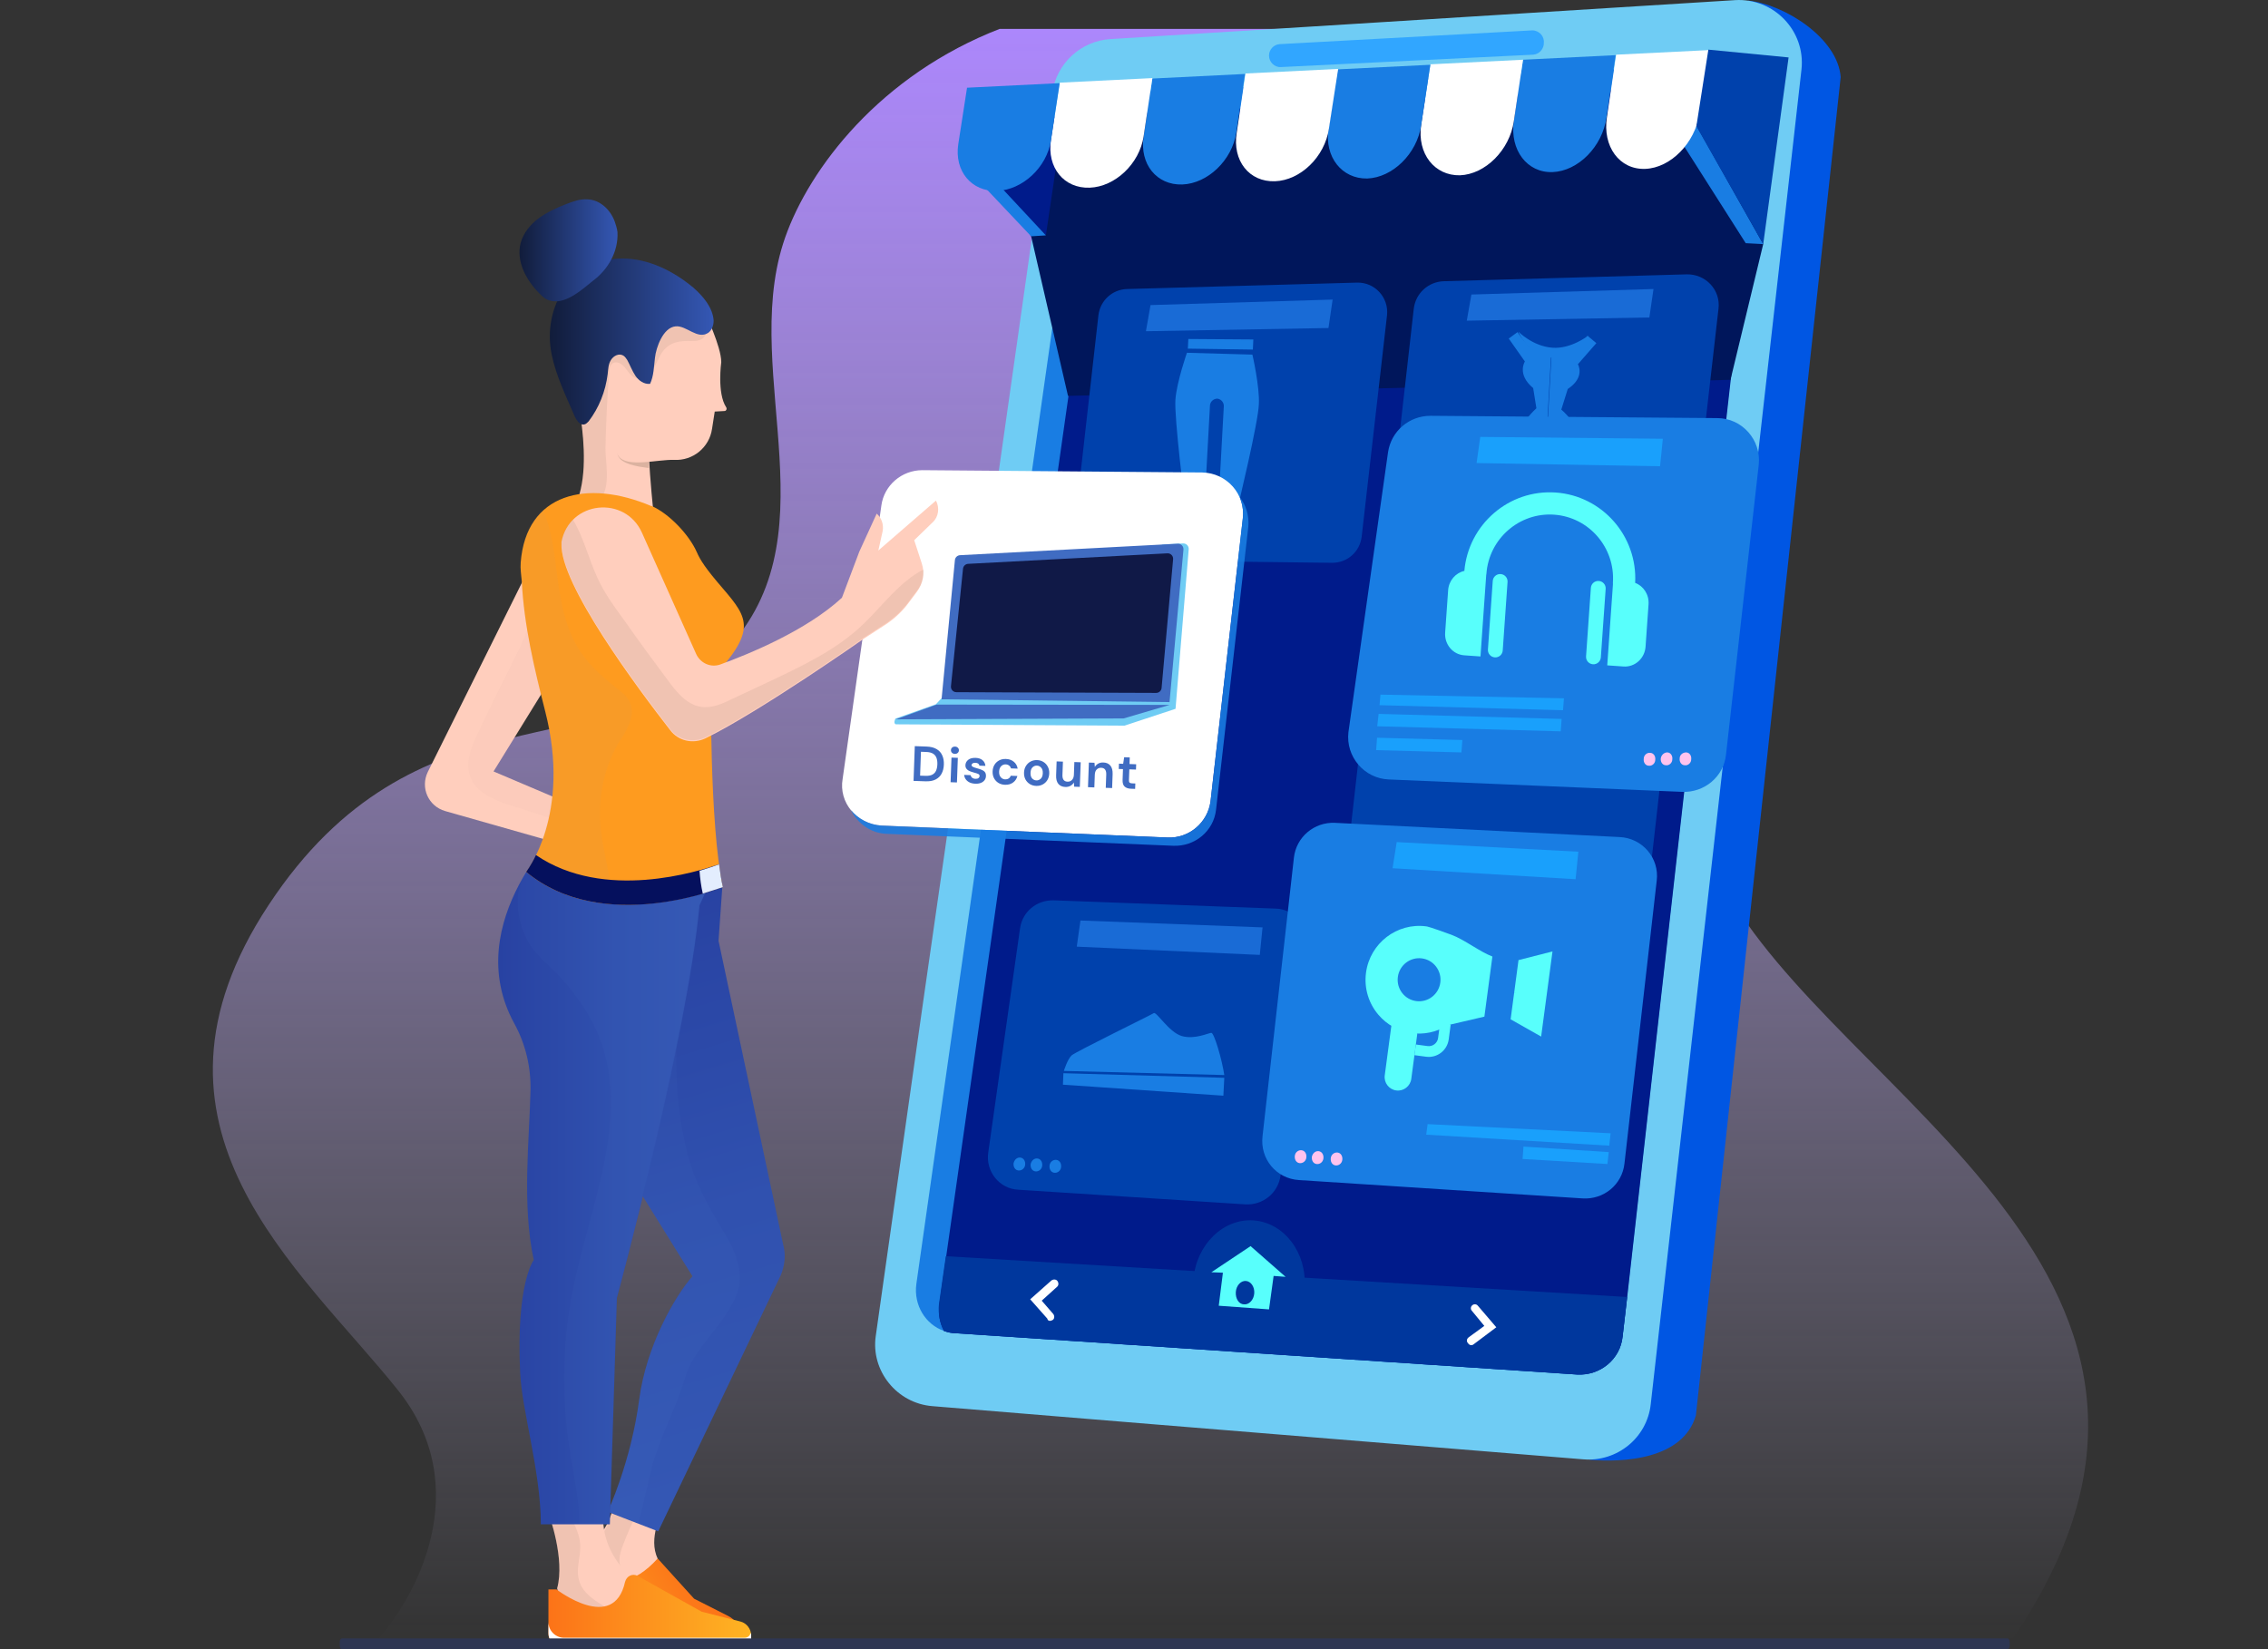 <svg width="275" height="200" viewBox="0 0 275 200" fill="none" xmlns="http://www.w3.org/2000/svg">
<rect x="0" y="0" width="275" height="200" fill="#333333" stroke="none"/>
<g clip-path="url(#clip0)">
<path d="M48.247 168.581C57.75 180.46 50.407 193.869 45.547 199.089H243.802C274.154 155.121 222.358 132.865 208.831 107.132C195.305 81.398 235.884 38.51 181.778 11.127C127.672 -16.256 100.082 13.345 94.953 29.544C89.823 45.742 101.432 65.721 87.393 79.489C73.355 93.258 50.407 82.729 32.588 109.727C14.77 136.724 36.368 153.733 48.247 168.581Z" fill="url(#paint0_linear)"/>
</g>
<path d="M211.95 0.07C216.366 0.515 222.851 4.63 223.186 9.357L205.633 171.642C204.068 177.036 196.745 177.37 192.776 177.036L211.95 0.07Z" fill="#0056E3"/>
<path d="M113.063 170.529L136.765 172.475L191.994 176.98C196.075 177.314 199.708 174.366 200.155 170.306L218.435 8.412C218.938 3.74 215.081 -0.264 210.385 0.014L134.641 4.741C131.063 4.963 128.1 7.689 127.597 11.248L127.094 14.974L120.554 61.023L114.573 103.124L111.889 121.81L107.138 155.29L106.188 162.02C105.573 166.246 108.759 170.195 113.063 170.529Z" fill="#6FCCF4"/>
<path d="M114.461 161.408C114.908 161.575 115.411 161.686 115.914 161.686L191.211 166.692C194.006 166.859 196.466 164.856 196.745 162.076L213.46 13.584C213.571 12.472 213.348 11.415 212.845 10.47C211.95 8.801 210.106 7.689 208.037 7.8L135.926 11.304C133.411 11.415 131.343 13.306 131.007 15.753L111.107 155.736C110.771 158.294 112.225 160.63 114.461 161.408Z" fill="#197DE3"/>
<path d="M114.461 161.408C114.908 161.575 115.411 161.686 115.914 161.686L191.211 166.691C194.006 166.858 196.466 164.856 196.745 162.075L197.304 157.292L213.515 13.639C213.627 12.527 213.403 11.47 212.9 10.525C212.285 10.302 211.559 10.191 210.832 10.191L138.721 13.695C136.206 13.806 134.137 15.697 133.802 18.144L114.74 152.287L113.902 158.126C113.734 159.35 113.957 160.462 114.461 161.408Z" fill="#001B8B"/>
<path d="M213.795 29.601L209.826 46.063L129.498 48.009L125.026 28.655L119.604 20.591L128.603 14.084L207.758 13.639L213.795 29.601Z" fill="#00165B"/>
<path d="M187.187 5.241V5.408C187.075 6.076 186.572 6.576 185.901 6.632L155.324 8.133C154.541 8.189 153.87 7.522 153.87 6.743C153.87 6.02 154.429 5.408 155.156 5.353L185.789 3.684C186.628 3.684 187.298 4.407 187.187 5.241Z" fill="#31A6FF"/>
<path d="M114.46 161.408C114.908 161.575 115.411 161.686 115.914 161.686L191.211 166.691C194.006 166.858 196.466 164.856 196.745 162.075L197.304 157.292L114.684 152.343L113.846 158.182C113.734 159.35 113.957 160.463 114.46 161.408Z" fill="#00379D"/>
<path d="M144.702 155.179C144.367 159.406 147.162 163.076 150.851 163.354C154.596 163.632 157.894 160.407 158.174 156.18C158.509 151.953 155.714 148.283 152.025 148.005C148.335 147.726 145.037 150.952 144.702 155.179Z" fill="#00379D"/>
<path d="M146.882 154.29L151.634 151.12L155.882 154.846L154.429 154.735L153.87 158.794L147.777 158.35L148.28 154.345L146.882 154.29ZM150.851 158.183C151.466 158.238 152.025 157.627 152.081 156.848C152.137 156.069 151.69 155.402 151.075 155.346C150.46 155.291 149.901 155.903 149.845 156.681C149.789 157.515 150.236 158.183 150.851 158.183Z" fill="#58FFFC"/>
<path d="M127.318 160.184C127.429 160.184 127.541 160.128 127.653 160.073C127.877 159.906 127.877 159.572 127.709 159.35L126.311 157.737L128.156 156.068C128.38 155.902 128.38 155.568 128.212 155.345C128.044 155.123 127.709 155.123 127.485 155.29L124.914 157.57L126.982 159.906C127.038 160.128 127.15 160.184 127.318 160.184Z" fill="white"/>
<path d="M178.41 163.132C178.522 163.132 178.634 163.077 178.69 163.021L181.429 160.963L179.193 158.349C179.025 158.127 178.69 158.127 178.522 158.294C178.298 158.461 178.298 158.794 178.466 158.961L179.975 160.796L178.075 162.187C177.851 162.354 177.795 162.632 177.963 162.854C178.131 163.077 178.242 163.132 178.41 163.132Z" fill="white"/>
<path d="M172.037 68.698L201.329 69.087C203.285 69.087 204.907 67.697 205.13 65.75L208.372 37.442C208.652 35.162 206.807 33.216 204.515 33.271L175.056 34.105C173.211 34.161 171.646 35.551 171.422 37.442L168.348 64.582C168.068 66.751 169.801 68.698 172.037 68.698Z" fill="#0041AC"/>
<path d="M133.746 67.92L161.529 68.253C163.373 68.253 164.883 66.919 165.106 65.083L168.181 38.221C168.404 36.108 166.727 34.217 164.547 34.273L136.653 35.051C134.864 35.107 133.411 36.442 133.187 38.221L130.28 63.971C130.001 66.084 131.622 67.92 133.746 67.92Z" fill="#0041AC"/>
<path d="M151.969 41.169L144.087 41.113L144.031 42.281L151.913 42.393L151.969 41.169Z" fill="#197DE3"/>
<path d="M142.522 48.455C142.69 46.286 143.92 42.782 143.92 42.782L151.858 43.005C151.858 43.005 152.752 46.898 152.64 49.011C152.584 51.18 150.069 61.58 150.069 61.58L147.721 61.469L148.392 49.234C148.392 48.789 148.056 48.399 147.609 48.344C147.162 48.344 146.771 48.677 146.715 49.122L146.044 61.358L143.696 61.246C143.696 61.246 142.355 50.624 142.522 48.455Z" fill="#197DE3"/>
<path d="M167.342 107.351L196.13 108.185C198.199 108.24 199.988 106.739 200.211 104.681L203.453 76.151C203.733 73.815 201.888 71.757 199.54 71.757L170.696 71.535C168.628 71.535 166.951 73.036 166.671 75.038L163.485 103.013C163.261 105.237 164.994 107.239 167.342 107.351Z" fill="#0041AC"/>
<path d="M193.559 41.614L191.323 44.172C191.323 44.172 192.273 45.73 190.093 47.175L189.311 49.678C189.311 49.678 191.435 51.347 191.938 54.239C192.385 56.852 191.714 59.967 191.714 59.967L187.186 59.689L188.137 42.893C188.137 42.893 189.255 43.004 190.205 42.726C191.155 42.393 192.497 40.724 192.497 40.724L193.559 41.614Z" fill="#197DE3"/>
<path d="M182.938 41.057L184.895 43.838C184.895 43.838 183.889 45.395 185.901 47.064L186.292 49.511C186.292 49.511 184.28 51.291 183.385 53.793C182.715 55.851 182.715 59.466 182.715 59.466L187.131 59.688L188.081 42.893C188.081 42.893 186.963 42.893 186.069 42.503C185.174 42.059 184 40.279 184 40.279L182.938 41.057Z" fill="#197DE3"/>
<path d="M192.553 40.724C192.553 40.724 190.484 42.337 188.248 42.17C185.845 42.003 184.112 40.223 184.112 40.223C184.112 40.223 185.23 43.227 188.416 43.394C191.602 43.616 192.553 40.724 192.553 40.724Z" fill="#197DE3"/>
<path d="M200.491 35.051L178.41 35.719L177.851 38.889L199.988 38.5L200.491 35.051Z" fill="#196BD6"/>
<path d="M161.584 36.33L139.504 36.998L138.945 40.168L161.081 39.779L161.584 36.33Z" fill="#196BD6"/>
<path d="M123.461 144.279L151.019 146.059C153.144 146.17 154.988 144.668 155.268 142.555L158.454 114.581C158.734 112.301 156.945 110.243 154.653 110.187L127.765 109.186C125.697 109.131 123.964 110.576 123.684 112.579L119.827 139.774C119.492 142.055 121.169 144.168 123.461 144.279Z" fill="#0041AC"/>
<path d="M116.306 17.644L126.815 28.545L128.995 13.807L116.306 17.644Z" fill="#001B8B"/>
<path fill-rule="evenodd" clip-rule="evenodd" d="M125.026 28.656L126.815 28.544L117.48 18.534L116.977 20.146L125.026 28.656Z" fill="#197DE3"/>
<path fill-rule="evenodd" clip-rule="evenodd" d="M213.795 29.601L211.671 29.49L204.068 17.533L205.298 14.53L213.795 29.601Z" fill="#197DE3"/>
<path fill-rule="evenodd" clip-rule="evenodd" d="M199.485 20.48C202.56 20.369 205.522 17.366 206.081 13.751L207.199 6.076L195.963 6.632L194.845 14.195C194.286 17.755 196.355 20.591 199.485 20.48Z" fill="white"/>
<path fill-rule="evenodd" clip-rule="evenodd" d="M188.249 20.87C191.323 20.759 194.286 17.811 194.789 14.252L195.907 6.688L184.671 7.245L183.553 14.697C183.05 18.201 185.174 20.982 188.249 20.87Z" fill="#197DE3"/>
<path fill-rule="evenodd" clip-rule="evenodd" d="M177.014 21.259C180.088 21.148 183.051 18.2 183.554 14.697L184.672 7.244L173.436 7.8L172.318 15.141C171.815 18.645 173.939 21.315 177.014 21.259Z" fill="white"/>
<path fill-rule="evenodd" clip-rule="evenodd" d="M165.777 21.648C168.852 21.537 171.814 18.645 172.318 15.197L173.436 7.856L162.2 8.412L161.082 15.642C160.579 19.035 162.703 21.704 165.777 21.648Z" fill="#197DE3"/>
<path fill-rule="evenodd" clip-rule="evenodd" d="M154.597 21.982C157.672 21.871 160.634 19.035 161.137 15.586L162.255 8.356L151.019 8.913L149.957 16.087C149.398 19.479 151.467 22.093 154.597 21.982Z" fill="white"/>
<path fill-rule="evenodd" clip-rule="evenodd" d="M143.361 22.372C146.436 22.261 149.399 19.424 149.902 16.087L150.964 8.969L139.728 9.525L138.666 16.588C138.163 19.869 140.231 22.483 143.361 22.372Z" fill="#197DE3"/>
<path fill-rule="evenodd" clip-rule="evenodd" d="M132.126 22.762C135.2 22.651 138.163 19.87 138.666 16.533L139.728 9.47L128.492 10.026L127.43 16.978C126.927 20.315 128.995 22.873 132.126 22.762Z" fill="white"/>
<path fill-rule="evenodd" clip-rule="evenodd" d="M120.889 23.15C123.964 23.039 126.926 20.314 127.43 17.032L128.492 10.081L117.256 10.637L116.194 17.477C115.691 20.759 117.815 23.261 120.889 23.15Z" fill="#197DE3"/>
<path d="M207.143 6.02L216.87 6.965L213.795 29.601L205.69 15.308L207.143 6.02Z" fill="#0041AC"/>
<path d="M157.503 143.11L191.882 145.335C194.453 145.502 196.689 143.667 196.969 141.108L200.882 106.794C201.217 104.069 199.149 101.622 196.354 101.511L161.864 99.787C159.348 99.675 157.168 101.511 156.889 104.013L153.087 137.771C152.752 140.552 154.764 142.944 157.503 143.11Z" fill="#197DE3"/>
<path d="M174.987 123.366L174.508 124.862L174.373 125.879C174.29 126.502 173.719 126.942 173.1 126.86C172.602 126.794 172.174 126.737 171.676 126.671L171.504 127.965L172.927 128.154C174.256 128.331 175.482 127.387 175.66 126.05C175.742 125.436 175.894 124.295 175.894 124.295L174.987 123.366Z" fill="#58FFFC"/>
<path d="M171.853 125.343L170.496 124.23L168.703 124.407L167.904 130.41C167.785 131.303 168.409 132.124 169.298 132.242C170.186 132.36 171.003 131.731 171.122 130.837C171.331 129.264 171.853 125.343 171.853 125.343Z" fill="#58FFFC"/>
<path fill-rule="evenodd" clip-rule="evenodd" d="M175.983 113.362C173.345 112.399 173.066 112.362 172.929 112.343C169.38 111.872 166.107 114.393 165.632 117.962C165.377 119.875 165.974 121.69 167.114 123.042C169.229 125.551 172.827 126.06 175.539 124.328L179.985 123.291L180.956 116C180.187 115.708 179.352 115.204 178.516 114.7C177.649 114.177 176.781 113.654 175.983 113.362ZM172.412 116.227C170.99 116.039 169.683 117.045 169.493 118.475C169.398 119.19 169.6 119.876 170.003 120.406C170.873 121.55 172.503 121.768 173.644 120.889C174.172 120.483 174.546 119.874 174.641 119.159C174.831 117.729 173.833 116.416 172.412 116.227Z" fill="#58FFFC"/>
<path d="M184.123 116.436L183.602 120.35L185.471 121.257L187.512 120.869C187.6 120.205 188.154 116.05 188.243 115.382C187.127 115.667 184.781 116.267 184.123 116.436Z" fill="#58FFFC"/>
<path d="M183.166 123.616C184.168 124.183 186.276 125.374 186.867 125.709C186.94 125.163 187.435 121.443 187.512 120.868C187.038 120.806 184.077 120.412 183.601 120.349L183.166 123.616Z" fill="#58FFFC"/>
<path d="M175.839 83.547C176.174 83.547 177.795 84.437 179.416 84.103C181.037 83.77 182.658 81.267 182.994 81.49C183.329 81.712 192.217 86.606 192.664 87.051C193.112 87.496 193.503 88.942 193.503 88.942L174.05 88.497C174.329 86.773 175.447 83.547 175.839 83.547ZM183.888 88.386L187.13 84.938L186.348 84.326L183.05 87.83L183.888 88.386ZM181.708 87.329L184.95 83.881L184.168 83.269L180.87 86.773L181.708 87.329Z" fill="#197DE3"/>
<path d="M193.447 89.276V90.722L173.994 91.112V88.942L193.447 89.276Z" fill="#197DE3"/>
<path d="M146.883 125.258C146.547 125.258 144.87 126.092 143.305 125.647C141.74 125.203 140.23 122.644 139.895 122.867C139.56 123.089 130.448 127.538 129.945 127.983C129.442 128.428 128.995 129.874 128.995 129.874L148.448 130.375C148.168 128.484 147.218 125.258 146.883 125.258Z" fill="#197DE3"/>
<path d="M128.939 130.152L128.883 131.543L148.336 132.878L148.448 130.709L128.939 130.152Z" fill="#197DE3"/>
<path d="M191.379 103.29L169.354 102.123L168.851 105.293L191.044 106.627L191.379 103.29Z" fill="#19A0FC"/>
<path d="M153.087 112.467L131.007 111.633L130.56 114.803L152.752 115.805L153.087 112.467Z" fill="#196BD6"/>
<path d="M196.075 73.648L173.994 73.537L173.659 76.707L195.851 76.985L196.075 73.648Z" fill="#196BD6"/>
<path d="M195.292 137.438L173.099 136.326L172.932 137.605L195.124 138.94L195.292 137.438Z" fill="#19A0FC"/>
<path d="M195.068 139.719L184.727 139.051L184.615 140.553L194.901 141.165L195.068 139.719Z" fill="#19A0FC"/>
<path d="M106.867 100.122L141.581 101.568C144.209 101.679 146.445 99.733 146.78 97.174L150.693 62.86C151.028 59.913 148.736 57.354 145.774 57.299L111.842 57.02C109.327 57.02 107.203 58.856 106.867 61.303L102.172 94.449C101.669 97.341 103.905 99.955 106.867 100.122Z" fill="white"/>
<path d="M110.769 94.7L110.921 90.486L112.36 90.538C112.854 90.556 113.256 90.659 113.567 90.847C113.882 91.031 114.109 91.284 114.25 91.607C114.396 91.925 114.461 92.298 114.445 92.723C114.43 93.148 114.338 93.517 114.17 93.828C114.006 94.136 113.76 94.372 113.433 94.537C113.11 94.698 112.701 94.77 112.208 94.752L110.769 94.7ZM111.563 94.066L112.195 94.088C112.549 94.101 112.83 94.055 113.038 93.95C113.247 93.841 113.4 93.682 113.496 93.472C113.592 93.259 113.645 92.999 113.656 92.695C113.667 92.394 113.633 92.133 113.552 91.913C113.472 91.693 113.331 91.521 113.131 91.397C112.93 91.274 112.654 91.206 112.3 91.193L111.668 91.17L111.563 94.066ZM115.771 91.427C115.63 91.422 115.516 91.375 115.426 91.288C115.341 91.2 115.301 91.092 115.305 90.964C115.31 90.835 115.358 90.733 115.449 90.656C115.545 90.575 115.662 90.537 115.803 90.542C115.943 90.547 116.056 90.593 116.141 90.68C116.231 90.764 116.273 90.87 116.269 90.999C116.264 91.127 116.214 91.232 116.119 91.313C116.027 91.394 115.911 91.432 115.771 91.427ZM115.261 94.862L115.369 91.876L116.139 91.904L116.031 94.89L115.261 94.862ZM118.267 95.043C118.002 95.034 117.771 94.983 117.573 94.892C117.376 94.796 117.219 94.67 117.105 94.513C116.99 94.356 116.924 94.177 116.907 93.975L117.684 94.004C117.703 94.121 117.764 94.223 117.865 94.311C117.971 94.396 118.108 94.441 118.276 94.447C118.445 94.453 118.569 94.423 118.647 94.358C118.73 94.293 118.773 94.216 118.776 94.127C118.781 93.999 118.728 93.911 118.617 93.862C118.506 93.81 118.352 93.758 118.152 93.707C118.025 93.674 117.896 93.635 117.765 93.591C117.634 93.546 117.513 93.491 117.403 93.427C117.297 93.359 117.212 93.275 117.147 93.176C117.082 93.073 117.053 92.95 117.058 92.805C117.068 92.54 117.18 92.322 117.395 92.148C117.614 91.976 117.915 91.896 118.296 91.91C118.649 91.923 118.927 92.015 119.13 92.187C119.337 92.359 119.455 92.591 119.484 92.881L118.756 92.855C118.72 92.632 118.557 92.516 118.268 92.506C118.124 92.5 118.01 92.524 117.928 92.578C117.85 92.631 117.809 92.7 117.806 92.784C117.803 92.873 117.859 92.945 117.973 93.001C118.088 93.058 118.24 93.111 118.431 93.162C118.638 93.218 118.827 93.279 118.997 93.346C119.172 93.408 119.309 93.5 119.409 93.62C119.51 93.736 119.556 93.9 119.548 94.113C119.546 94.298 119.491 94.463 119.386 94.608C119.28 94.752 119.131 94.864 118.94 94.941C118.748 95.019 118.524 95.053 118.267 95.043ZM121.858 95.173C121.553 95.162 121.287 95.086 121.059 94.945C120.831 94.804 120.653 94.613 120.525 94.371C120.401 94.13 120.345 93.857 120.356 93.552C120.367 93.246 120.443 92.978 120.584 92.746C120.729 92.514 120.92 92.336 121.158 92.212C121.395 92.088 121.667 92.032 121.972 92.043C122.353 92.056 122.67 92.168 122.924 92.379C123.178 92.585 123.334 92.864 123.394 93.215L122.581 93.186C122.546 93.04 122.47 92.925 122.353 92.84C122.239 92.752 122.103 92.704 121.942 92.699C121.729 92.691 121.546 92.765 121.391 92.92C121.237 93.075 121.155 93.295 121.144 93.58C121.134 93.865 121.2 94.09 121.343 94.256C121.486 94.422 121.663 94.509 121.876 94.517C122.037 94.522 122.177 94.487 122.296 94.411C122.419 94.335 122.504 94.224 122.549 94.077L123.362 94.106C123.277 94.441 123.101 94.706 122.833 94.901C122.564 95.096 122.24 95.187 121.858 95.173ZM125.638 95.31C125.349 95.299 125.09 95.224 124.862 95.083C124.638 94.942 124.462 94.753 124.334 94.515C124.211 94.274 124.154 93.998 124.165 93.689C124.177 93.38 124.255 93.112 124.4 92.884C124.545 92.652 124.734 92.474 124.967 92.35C125.205 92.226 125.468 92.169 125.757 92.18C126.042 92.19 126.297 92.265 126.521 92.406C126.749 92.547 126.925 92.738 127.048 92.98C127.176 93.218 127.235 93.491 127.224 93.8C127.212 94.109 127.134 94.379 126.989 94.611C126.848 94.839 126.659 95.015 126.422 95.139C126.184 95.263 125.923 95.32 125.638 95.31ZM125.662 94.642C125.863 94.649 126.04 94.581 126.194 94.438C126.348 94.291 126.43 94.069 126.441 93.772C126.452 93.475 126.386 93.249 126.242 93.095C126.1 92.937 125.93 92.855 125.733 92.848C125.528 92.84 125.349 92.91 125.195 93.057C125.045 93.201 124.965 93.421 124.954 93.718C124.943 94.015 125.007 94.242 125.146 94.4C125.289 94.554 125.461 94.634 125.662 94.642ZM129.175 95.438C128.802 95.424 128.517 95.297 128.321 95.057C128.129 94.817 128.041 94.472 128.057 94.023L128.118 92.337L128.883 92.365L128.824 93.978C128.815 94.235 128.86 94.434 128.96 94.574C129.059 94.714 129.221 94.788 129.446 94.796C129.659 94.804 129.836 94.734 129.978 94.587C130.124 94.439 130.202 94.229 130.212 93.956L130.268 92.415L131.038 92.443L130.93 95.429L130.25 95.404L130.208 94.896C130.109 95.07 129.97 95.205 129.789 95.303C129.613 95.401 129.408 95.446 129.175 95.438ZM131.921 95.465L132.029 92.479L132.709 92.503L132.751 93.011C132.85 92.838 132.987 92.702 133.164 92.604C133.344 92.506 133.553 92.461 133.79 92.47C134.159 92.483 134.442 92.61 134.638 92.85C134.834 93.091 134.924 93.435 134.908 93.885L134.847 95.57L134.076 95.543L134.135 93.929C134.144 93.672 134.099 93.474 133.999 93.334C133.9 93.193 133.74 93.119 133.519 93.111C133.302 93.103 133.121 93.173 132.975 93.321C132.833 93.468 132.757 93.678 132.747 93.951L132.691 95.493L131.921 95.465ZM137.114 95.652C136.801 95.641 136.553 95.556 136.37 95.396C136.186 95.237 136.102 94.963 136.116 94.573L136.163 93.273L135.651 93.255L135.675 92.611L136.187 92.629L136.306 91.832L136.986 91.856L136.957 92.657L137.764 92.686L137.74 93.33L136.934 93.301L136.886 94.607C136.881 94.752 136.908 94.853 136.966 94.912C137.028 94.966 137.136 94.996 137.288 95.002L137.661 95.015L137.638 95.671L137.114 95.652Z" fill="#406CC2"/>
<path d="M108.612 87.84C108.347 87.734 108.477 87.332 108.575 87.144L113.486 85.404L114.065 84.773L140.95 66.035L143.443 65.903C143.842 65.882 144.167 66.218 144.134 66.616L142.537 85.959L136.351 88.001L108.612 87.84Z" fill="#6FCCF4"/>
<path d="M136.243 87.126L108.625 87.236L113.57 85.447L141.825 85.484L136.243 87.126Z" fill="#406CC2"/>
<path d="M114.166 84.806L115.785 67.925C115.816 67.6 116.08 67.347 116.406 67.33L142.805 65.937C143.206 65.916 143.533 66.255 143.496 66.655L141.807 85.145L114.166 84.806Z" fill="#406CC2"/>
<path d="M140.187 84.031L115.959 83.943C115.57 83.941 115.266 83.604 115.306 83.216L116.767 68.97C116.801 68.647 117.064 68.396 117.388 68.379L141.55 67.104C141.951 67.083 142.277 67.421 142.242 67.821L140.846 83.43C140.815 83.771 140.529 84.032 140.187 84.031Z" fill="#101947"/>
<path opacity="0.88" d="M106.867 100.122L141.581 101.568C144.208 101.68 146.444 99.733 146.78 97.175L150.693 62.861C150.805 61.915 150.637 61.081 150.301 60.247C151.084 61.248 151.475 62.527 151.364 63.861L147.451 98.176C147.171 100.79 144.879 102.681 142.252 102.569L107.538 101.124C105.581 101.068 103.96 99.844 103.178 98.231C104.016 99.288 105.358 100.011 106.867 100.122Z" fill="#197DE3"/>
<path d="M161.36 140.442C161.304 140.887 161.528 141.277 161.919 141.332C162.31 141.388 162.702 141.11 162.758 140.665C162.814 140.22 162.59 139.83 162.199 139.775C161.807 139.719 161.416 139.997 161.36 140.442Z" fill="#FFC3EE"/>
<path d="M159.068 140.275C159.012 140.72 159.236 141.11 159.627 141.165C160.018 141.221 160.41 140.943 160.466 140.498C160.522 140.053 160.298 139.663 159.907 139.608C159.515 139.552 159.18 139.83 159.068 140.275Z" fill="#FFC3EE"/>
<path d="M157 140.164C156.944 140.609 157.168 140.998 157.559 141.054C157.951 141.109 158.342 140.831 158.398 140.386C158.454 139.941 158.23 139.552 157.839 139.496C157.447 139.441 157.056 139.719 157 140.164Z" fill="#FFC3EE"/>
<path d="M127.262 141.332C127.206 141.777 127.43 142.167 127.821 142.222C128.212 142.278 128.604 142 128.659 141.555C128.715 141.11 128.492 140.72 128.1 140.665C127.709 140.609 127.318 140.887 127.262 141.332Z" fill="#197DE3"/>
<path d="M124.97 141.165C124.914 141.61 125.138 141.999 125.529 142.055C125.92 142.11 126.312 141.832 126.367 141.387C126.423 140.942 126.2 140.553 125.808 140.497C125.417 140.442 125.082 140.72 124.97 141.165Z" fill="#197DE3"/>
<path d="M122.902 141.053C122.846 141.498 123.07 141.888 123.461 141.943C123.852 141.999 124.244 141.721 124.3 141.276C124.356 140.831 124.132 140.442 123.741 140.386C123.349 140.33 123.014 140.608 122.902 141.053Z" fill="#197DE3"/>
<path d="M176.398 65.194C176.342 65.639 176.621 66.029 177.013 66.029C177.404 66.084 177.795 65.751 177.795 65.306C177.851 64.861 177.572 64.471 177.18 64.471C176.845 64.471 176.454 64.749 176.398 65.194Z" fill="#197DE3"/>
<path d="M174.162 65.194C174.106 65.639 174.385 66.028 174.777 66.028C175.168 66.084 175.559 65.75 175.559 65.305C175.615 64.86 175.336 64.471 174.944 64.471C174.553 64.471 174.218 64.805 174.162 65.194Z" fill="#197DE3"/>
<path d="M172.093 65.25C172.038 65.695 172.317 66.084 172.708 66.084C173.1 66.14 173.491 65.806 173.491 65.361C173.547 64.916 173.267 64.527 172.876 64.527C172.485 64.471 172.093 64.805 172.093 65.25Z" fill="#197DE3"/>
<path d="M168.418 94.529L203.97 96.031C206.654 96.142 209.001 94.195 209.281 91.526L213.25 56.377C213.585 53.374 211.237 50.704 208.219 50.704L173.449 50.426C170.878 50.426 168.698 52.262 168.306 54.82L163.499 88.8C163.163 91.748 165.399 94.418 168.418 94.529Z" fill="#197DE3"/>
<path d="M181 70.451L180.415 78.764C180.38 79.26 180.753 79.688 181.249 79.723C181.744 79.758 182.174 79.386 182.209 78.89L182.794 70.577C182.829 70.083 182.455 69.653 181.96 69.619C181.464 69.584 181.035 69.956 181 70.451Z" fill="#58FFFC"/>
<path d="M177.537 79.472L179.512 79.611L180.206 69.741C180.215 69.694 180.227 69.648 180.23 69.599C180.53 65.341 184.214 62.119 188.443 62.416C192.671 62.713 195.867 66.419 195.568 70.677C195.563 70.742 195.568 70.805 195.573 70.869L194.882 80.69L196.857 80.829C198.231 80.925 199.427 79.852 199.527 78.43L199.89 73.284C199.972 72.111 199.282 71.07 198.266 70.687C198.569 65.024 194.284 60.126 188.632 59.729C182.979 59.332 178.05 63.583 177.557 69.234C176.499 69.473 175.672 70.406 175.59 71.578L175.228 76.724C175.128 78.144 176.161 79.375 177.537 79.472Z" fill="#58FFFC"/>
<path d="M192.898 71.287L192.313 79.6C192.278 80.096 192.651 80.524 193.146 80.559C193.641 80.594 194.071 80.222 194.106 79.726L194.691 71.413C194.726 70.919 194.353 70.489 193.858 70.455C193.361 70.42 192.933 70.792 192.898 71.287Z" fill="#58FFFC"/>
<path d="M201.623 53.208L179.486 52.985L179.039 56.156L201.287 56.545L201.623 53.208Z" fill="#19A0FC"/>
<path d="M189.353 87.188L167.16 86.576L166.993 88.078L189.241 88.69L189.353 87.188Z" fill="#19A0FC"/>
<path d="M189.632 84.685L167.384 84.24L167.272 85.52L189.521 86.132L189.632 84.685Z" fill="#19A0FC"/>
<path d="M177.313 89.746L166.972 89.468L166.86 90.97L177.202 91.248L177.313 89.746Z" fill="#19A0FC"/>
<path d="M203.666 91.971C203.61 92.416 203.89 92.805 204.281 92.805C204.672 92.861 205.064 92.527 205.064 92.082C205.12 91.637 204.84 91.248 204.449 91.248C204.057 91.248 203.666 91.526 203.666 91.971Z" fill="#FFC3EE"/>
<path d="M201.374 91.971C201.318 92.416 201.598 92.805 201.989 92.805C202.38 92.861 202.772 92.527 202.772 92.082C202.828 91.637 202.548 91.248 202.157 91.248C201.765 91.248 201.43 91.581 201.374 91.971Z" fill="#FFC3EE"/>
<path d="M199.306 92.027C199.25 92.472 199.53 92.861 199.921 92.861C200.313 92.917 200.704 92.583 200.704 92.138C200.76 91.693 200.48 91.303 200.089 91.303C199.698 91.248 199.306 91.582 199.306 92.027Z" fill="#FFC3EE"/>
<path d="M69.333 45.37C69.333 45.37 72.628 57.021 69.333 62.024H79.218C79.218 62.024 77.702 47.805 79.218 47.344L69.333 45.37Z" fill="#FFCEBD"/>
<path opacity="0.4" d="M79.152 47.345L71.441 45.765C71.639 47.411 72.298 49.188 73.155 50.373C74.275 51.953 74.275 53.467 74.934 55.244C75.329 56.232 77.043 56.561 78.69 56.758C78.427 52.677 78.295 47.608 79.152 47.345Z" fill="#A58877"/>
<path d="M85.478 37.931C85.478 37.931 87.455 42.012 87.455 43.921C87.455 43.921 86.928 47.673 88.048 49.385C88.18 49.583 88.048 49.846 87.85 49.846L86.664 49.912L86.335 52.018C86.005 54.256 84.028 55.902 81.722 55.77C79.745 55.705 75.988 56.758 75 55.31C73.88 53.73 73.616 52.216 72.166 50.965C69.926 48.924 68.146 44.645 69.267 42.539C69.267 42.473 74.407 28.978 85.478 37.931Z" fill="#FFCEBD"/>
<g opacity="0.4">
<path opacity="0.4" d="M85.148 37.733C83.765 36.022 80.931 35.035 79.02 34.903C76.977 34.706 75.066 35.43 73.484 36.614C71.441 38.194 70.453 40.301 69.267 42.473C68.542 43.79 69.003 45.962 69.926 47.871C70.716 51.557 71.639 58.404 69.333 62.024H72.628C72.496 62.024 73.484 59.194 73.484 58.93C73.748 57.482 73.418 55.77 73.418 54.322C73.484 51.228 73.616 48.134 73.88 45.106C73.88 44.777 73.946 44.382 74.209 44.119C74.671 43.724 75.329 44.053 75.725 44.514C76.12 44.975 76.384 45.501 76.911 45.765C77.768 46.16 78.756 45.435 79.283 44.645C79.745 43.856 80.008 42.868 80.733 42.21C81.392 41.552 82.381 41.354 83.303 41.354C83.962 41.354 84.621 41.42 85.148 41.091C85.676 40.696 85.873 39.906 85.742 39.248C85.676 38.655 85.478 38.194 85.148 37.733Z" fill="#A58877"/>
</g>
<path d="M69.728 102.838L53.978 98.361C51.935 97.769 50.947 95.531 51.869 93.622L66.565 64.065L73.748 71.043L59.843 93.556L72.232 98.822L69.728 102.838Z" fill="#FFCEBD"/>
<g opacity="0.2">
<path opacity="0.2" d="M67.356 70.713L64.522 74.4C64.061 76.44 63.138 78.415 62.15 80.324C60.766 83.089 59.382 85.854 58.064 88.684C57.141 90.528 56.219 92.766 57.207 94.609C58.459 97.045 62.15 97.637 64.522 98.493C66.301 99.085 68.081 99.678 69.926 99.809C70.058 99.809 70.255 99.809 70.387 99.744C70.717 99.612 71.046 99.151 71.046 98.756C70.98 98.098 70.519 98.164 69.992 97.9C68.608 97.308 67.158 96.716 65.774 96.123C63.797 95.267 61.886 94.477 59.909 93.622L73.418 71.701C71.507 70.713 69.399 70.318 67.356 70.713Z" fill="#A58877"/>
</g>
<path d="M80.272 183.411C80.272 183.411 78.559 186.571 79.745 189.006L79.35 194.865L70.255 190.784L70.585 187.953C70.585 187.953 73.814 186.439 74.473 182.16L80.272 183.411Z" fill="#FFCEBD"/>
<g opacity="0.4">
<path opacity="0.4" d="M77.439 183.148L74.473 182.49C73.88 186.571 70.783 188.019 70.783 188.019L70.453 190.718L76.911 193.615C76.977 192.825 76.845 191.969 76.318 191.311C75.989 190.916 75.593 190.587 75.33 190.192C74.934 189.468 75.132 188.546 75.396 187.756C75.989 186.176 76.648 184.596 77.439 183.148Z" fill="#A58877"/>
</g>
<path d="M70.585 187.953C70.585 187.953 73.748 195.589 79.745 189.006L84.16 193.878L88.312 195.984C89.234 196.445 89.761 197.367 89.761 198.354C89.761 199.21 89.103 199.868 88.246 199.868H80.535C79.481 199.868 78.493 199.605 77.57 199.078L69.069 194.47C68.41 194.141 68.08 193.417 68.212 192.693L68.476 191.047L70.585 187.953Z" fill="url(#paint1_linear)"/>
<path d="M87.587 107.512L87.125 114.094L94.967 150.958C95.297 152.143 95.165 153.394 94.704 154.579L79.811 185.715L73.682 183.346C73.682 183.346 76.516 177.289 77.504 169.719C78.361 163.202 81.853 157.146 83.962 154.776L65.312 124.758L82.644 105.932L87.587 107.512Z" fill="url(#paint2_linear)"/>
<g opacity="0.2">
<path opacity="0.2" d="M77.702 111.33L65.312 124.759L83.962 154.777C81.919 157.212 78.361 163.268 77.504 169.72C76.516 177.29 73.682 183.346 73.682 183.346C73.682 183.346 77.306 184.728 77.372 184.728C77.504 184.794 78.888 178.343 79.151 177.553C80.206 173.933 82.051 170.575 83.106 166.955C83.962 163.993 86.862 161.491 88.443 158.726C88.839 158.068 89.168 157.41 89.432 156.686C90.157 154.382 89.234 151.88 87.982 149.774C85.676 145.956 83.962 142.993 83.04 138.583C82.117 134.436 81.853 130.157 82.051 125.944C82.183 123.311 82.381 120.546 81.26 118.176C80.469 116.86 76.186 112.976 77.702 111.33Z" fill="#6C98E3"/>
</g>
<path d="M88.576 198.815H80.865C79.811 198.815 78.822 198.552 77.9 198.025L69.399 193.417C68.74 193.088 68.41 192.364 68.542 191.64L68.674 190.85L68.542 191.048L68.278 192.693C68.147 193.417 68.542 194.142 69.135 194.471L77.636 199.079C78.559 199.605 79.613 199.869 80.602 199.869H88.312C89.169 199.869 89.828 199.21 89.828 198.355C89.828 198.289 89.828 198.223 89.828 198.157C89.498 198.552 89.037 198.815 88.576 198.815Z" fill="white"/>
<path d="M66.564 183.675C66.564 183.675 68.541 189.073 67.553 192.627L68.871 197.235L76.713 196.314L77.636 192.101C77.636 192.101 72.693 189.139 73.154 183.214C73.616 177.29 66.564 183.675 66.564 183.675Z" fill="#FFCEBD"/>
<g opacity="0.4">
<path opacity="0.4" d="M70.189 191.574C69.793 190.06 70.518 188.546 70.321 187.032C70.189 185.649 69.332 184.464 69.003 183.148C68.937 182.753 68.871 182.424 68.871 182.029C67.619 182.819 66.564 183.74 66.564 183.74C66.564 183.74 68.541 189.138 67.553 192.693L68.871 197.301L75.659 196.511C73.813 194.734 70.782 194.01 70.189 191.574Z" fill="#A58877"/>
</g>
<path d="M68.542 99.744C68.542 99.744 55.626 111.79 62.347 124.1C63.731 126.602 64.39 129.432 64.324 132.263C64.192 138.187 63.27 146.152 64.72 152.801C64.72 152.801 62.545 155.632 63.072 166.493C63.27 171.036 65.576 178.474 65.576 184.859H73.946L74.802 157.409C74.802 157.409 83.303 126.075 84.819 109.815L86.928 105.142L68.542 99.744Z" fill="url(#paint3_linear)"/>
<path d="M77.307 191.114L85.083 195.458L89.762 196.643C90.552 196.841 91.08 197.565 91.08 198.355V199.211C91.08 199.606 90.75 200.001 90.289 200.001H68.41C67.356 200.001 66.499 199.145 66.499 198.092V192.759H67.487C67.487 192.759 74.407 198.092 75.791 191.838C75.989 191.114 76.713 190.785 77.307 191.114Z" fill="url(#paint4_linear)"/>
<g opacity="0.2">
<path opacity="0.2" d="M62.808 108.63C62.611 111 63.401 113.568 64.785 115.279C65.379 116.003 66.037 116.661 66.697 117.254C68.014 118.505 69.201 119.887 70.255 121.401C78.031 132.197 71.903 144.573 69.53 156.093C68.212 162.412 68.08 168.995 69.003 175.38C69.464 178.54 70.255 181.7 70.255 184.859H73.88L74.736 157.409C74.736 157.409 83.237 126.075 84.753 109.815L86.862 105.142L68.476 99.744C66.631 101.455 64.851 103.628 63.665 105.8C63.204 106.656 62.94 107.643 62.808 108.63Z" fill="#6C98E3"/>
</g>
<path d="M63.797 105.734C63.797 105.734 69.333 98.822 66.104 86.249C64.786 81.049 63.533 75.848 63.27 70.516C63.204 69.726 63.072 69.002 63.138 68.212C63.797 59.786 71.178 58.075 78.954 61.366C78.954 61.366 78.954 61.366 79.02 61.366C81.129 62.288 83.567 64.855 84.49 66.962C84.885 67.883 85.544 68.936 87.653 71.372C90.816 75.058 91.739 76.507 86.203 82.431C86.203 82.431 86.005 100.073 87.653 107.577C87.587 107.512 73.155 113.502 63.797 105.734Z" fill="#FE9B1F"/>
<path d="M77.834 64.591L84.424 79.337C84.951 80.456 86.203 80.983 87.323 80.588C90.75 79.337 97.736 76.506 102.085 72.491L104.194 66.895L106.302 62.287C106.896 62.814 107.159 63.604 107.027 64.394L106.5 66.764L113.486 60.708C113.947 61.563 113.815 62.682 113.09 63.341L110.85 65.513L111.772 68.344C112.168 69.528 111.904 70.779 111.179 71.767L109.993 73.347C109.268 74.268 108.411 75.058 107.423 75.716L104.787 77.428C104.787 77.428 92.134 86.315 85.544 89.54C84.028 90.264 82.249 89.869 81.26 88.553C77.372 83.55 67.817 70.779 68.081 65.908C68.081 65.908 68.081 65.842 68.081 65.71C69.069 60.708 75.791 60.049 77.834 64.591Z" fill="#FFCEBD"/>
<g opacity="0.2">
<path opacity="0.2" d="M76.318 85.064C75.989 84.406 75.395 83.945 74.802 83.484C72.957 82.036 71.178 80.456 69.992 78.415C68.015 75.058 67.751 71.043 67.224 67.225C66.96 65.381 66.565 63.538 65.84 61.827C64.324 63.209 63.336 65.316 63.072 68.146C63.006 68.936 63.138 69.66 63.204 70.45C63.533 75.782 64.72 80.983 66.038 86.183C69.267 98.756 63.731 105.668 63.731 105.668C66.96 108.367 70.716 109.42 74.341 109.618C74.341 109.355 74.341 109.091 74.275 108.828C73.946 105.668 72.891 102.574 72.759 99.415C72.628 96.189 73.353 92.963 74.934 90.199C75.989 88.619 77.175 86.71 76.318 85.064Z" fill="#6C98E3"/>
</g>
<path d="M64.984 103.693C64.325 105.076 63.797 105.734 63.797 105.734C73.155 113.502 87.653 107.577 87.653 107.577C87.455 106.787 87.324 105.8 87.192 104.812C84.688 105.668 73.287 109.355 64.984 103.693Z" fill="#05105D"/>
<path d="M85.214 108.368C86.73 107.907 87.653 107.578 87.653 107.578C87.455 106.788 87.323 105.8 87.191 104.812C86.73 105.01 85.873 105.273 84.819 105.603C84.885 106.524 85.016 107.512 85.214 108.368Z" fill="#E3EDFE"/>
<g opacity="0.4">
<path opacity="0.4" d="M104.787 75.584C101.492 78.81 97.208 80.785 93.057 82.76C91.673 83.418 90.223 84.076 88.839 84.734C87.653 85.327 86.335 85.919 85.017 85.722C83.237 85.459 81.985 83.879 80.931 82.43C79.218 80.126 77.504 77.823 75.857 75.453C74.605 73.741 73.287 71.964 72.43 70.055C71.376 67.751 70.716 65.052 69.464 63.011C68.805 63.669 68.278 64.525 68.081 65.579C68.081 65.71 68.081 65.776 68.081 65.776C67.817 70.647 77.372 83.418 81.26 88.421C82.249 89.737 84.094 90.132 85.544 89.408C92.134 86.183 104.787 77.296 104.787 77.296L107.423 75.584C108.411 74.926 109.268 74.136 109.993 73.215L111.179 71.635C111.772 70.911 112.036 69.989 111.97 69.067C109.136 70.516 107.093 73.346 104.787 75.584Z" fill="#A58877"/>
</g>
<path d="M84.094 34.903C81.656 32.863 78.624 31.349 75.461 31.349C69.267 31.349 65.708 37.273 66.894 43C67.421 45.568 68.608 48.003 69.662 50.439C69.926 51.031 70.387 51.69 70.98 51.426C71.112 51.36 71.244 51.229 71.375 51.097C72.627 49.451 73.418 47.477 73.682 45.37C73.748 44.778 73.748 44.185 74.077 43.658C74.407 43.132 75.066 42.803 75.593 43.132C75.791 43.264 75.922 43.461 76.054 43.658C76.384 44.251 76.647 44.975 77.043 45.568C77.438 46.16 78.097 46.621 78.822 46.555C79.283 45.568 79.283 44.448 79.415 43.395C79.547 42.144 80.404 39.709 81.919 39.577C83.237 39.446 84.555 41.223 85.873 40.367C86.335 40.038 86.532 39.446 86.532 38.853C86.4 37.273 85.28 35.957 84.094 34.903Z" fill="url(#paint5_linear)"/>
<path d="M74.539 26.872C74.011 25.424 72.759 24.239 71.244 24.173C70.321 24.107 69.464 24.436 68.608 24.765C67.421 25.226 66.301 25.753 65.313 26.477C64.324 27.201 63.467 28.254 63.138 29.439C62.545 31.677 63.797 33.981 65.444 35.627C65.774 35.956 66.103 36.285 66.565 36.417C68.476 37.075 70.585 35.1 71.903 34.047C73.748 32.665 75 30.492 74.868 28.123C74.802 27.662 74.67 27.267 74.539 26.872Z" fill="url(#paint6_linear)"/>
<path d="M90.289 198.618H68.41C67.356 198.618 66.499 197.762 66.499 196.708V198.025C66.499 199.079 67.356 199.935 68.41 199.935H90.289C90.684 199.935 91.08 199.606 91.08 199.145V198.355C91.08 198.223 91.08 198.157 91.014 198.025C90.948 198.355 90.684 198.618 90.289 198.618Z" fill="white"/>
<path d="M243.411 200H41.462C41.312 200 41.193 199.799 41.193 199.548V199.147C41.193 198.896 41.312 198.695 41.462 198.695H243.411C243.56 198.695 243.68 198.896 243.68 199.147V199.548C243.68 199.749 243.56 200 243.411 200Z" fill="#2E3652"/>
<defs>
<linearGradient id="paint0_linear" x1="141.344" y1="0.365" x2="141.344" y2="199.089" gradientUnits="userSpaceOnUse">
<stop stop-color="#AD87FF"/>
<stop offset="1" stop-color="#DAD3FF" stop-opacity="0"/>
</linearGradient>
<linearGradient id="paint1_linear" x1="85.84" y1="190.573" x2="70.032" y2="199.145" gradientUnits="userSpaceOnUse">
<stop stop-color="#FC7318"/>
<stop offset="0.221" stop-color="#FC7919"/>
<stop offset="0.523" stop-color="#FD8B1C"/>
<stop offset="0.87" stop-color="#FEA721"/>
<stop offset="1" stop-color="#FEB423"/>
</linearGradient>
<linearGradient id="paint2_linear" x1="70.4" y1="111.25" x2="90.922" y2="179.818" gradientUnits="userSpaceOnUse">
<stop offset="0.004" stop-color="#2842A2"/>
<stop offset="0.542" stop-color="#3051AF"/>
<stop offset="1" stop-color="#3457B4"/>
</linearGradient>
<linearGradient id="paint3_linear" x1="60.369" y1="142.316" x2="86.911" y2="142.316" gradientUnits="userSpaceOnUse">
<stop offset="0.004" stop-color="#2842A2"/>
<stop offset="0.542" stop-color="#3051AF"/>
<stop offset="1" stop-color="#3457B4"/>
</linearGradient>
<linearGradient id="paint4_linear" x1="66.537" y1="195.44" x2="91.085" y2="195.44" gradientUnits="userSpaceOnUse">
<stop stop-color="#FC7318"/>
<stop offset="1" stop-color="#FEB423"/>
</linearGradient>
<linearGradient id="paint5_linear" x1="66.647" y1="41.434" x2="86.463" y2="41.434" gradientUnits="userSpaceOnUse">
<stop stop-color="#111C3A"/>
<stop offset="1" stop-color="#3457B4"/>
</linearGradient>
<linearGradient id="paint6_linear" x1="62.947" y1="30.335" x2="74.818" y2="30.335" gradientUnits="userSpaceOnUse">
<stop stop-color="#111C3A"/>
<stop offset="1" stop-color="#3457B4"/>
</linearGradient>
<clipPath id="clip0">
<rect width="275" height="196.431" fill="white" transform="translate(0 3.503)"/>
</clipPath>
</defs>
</svg>
